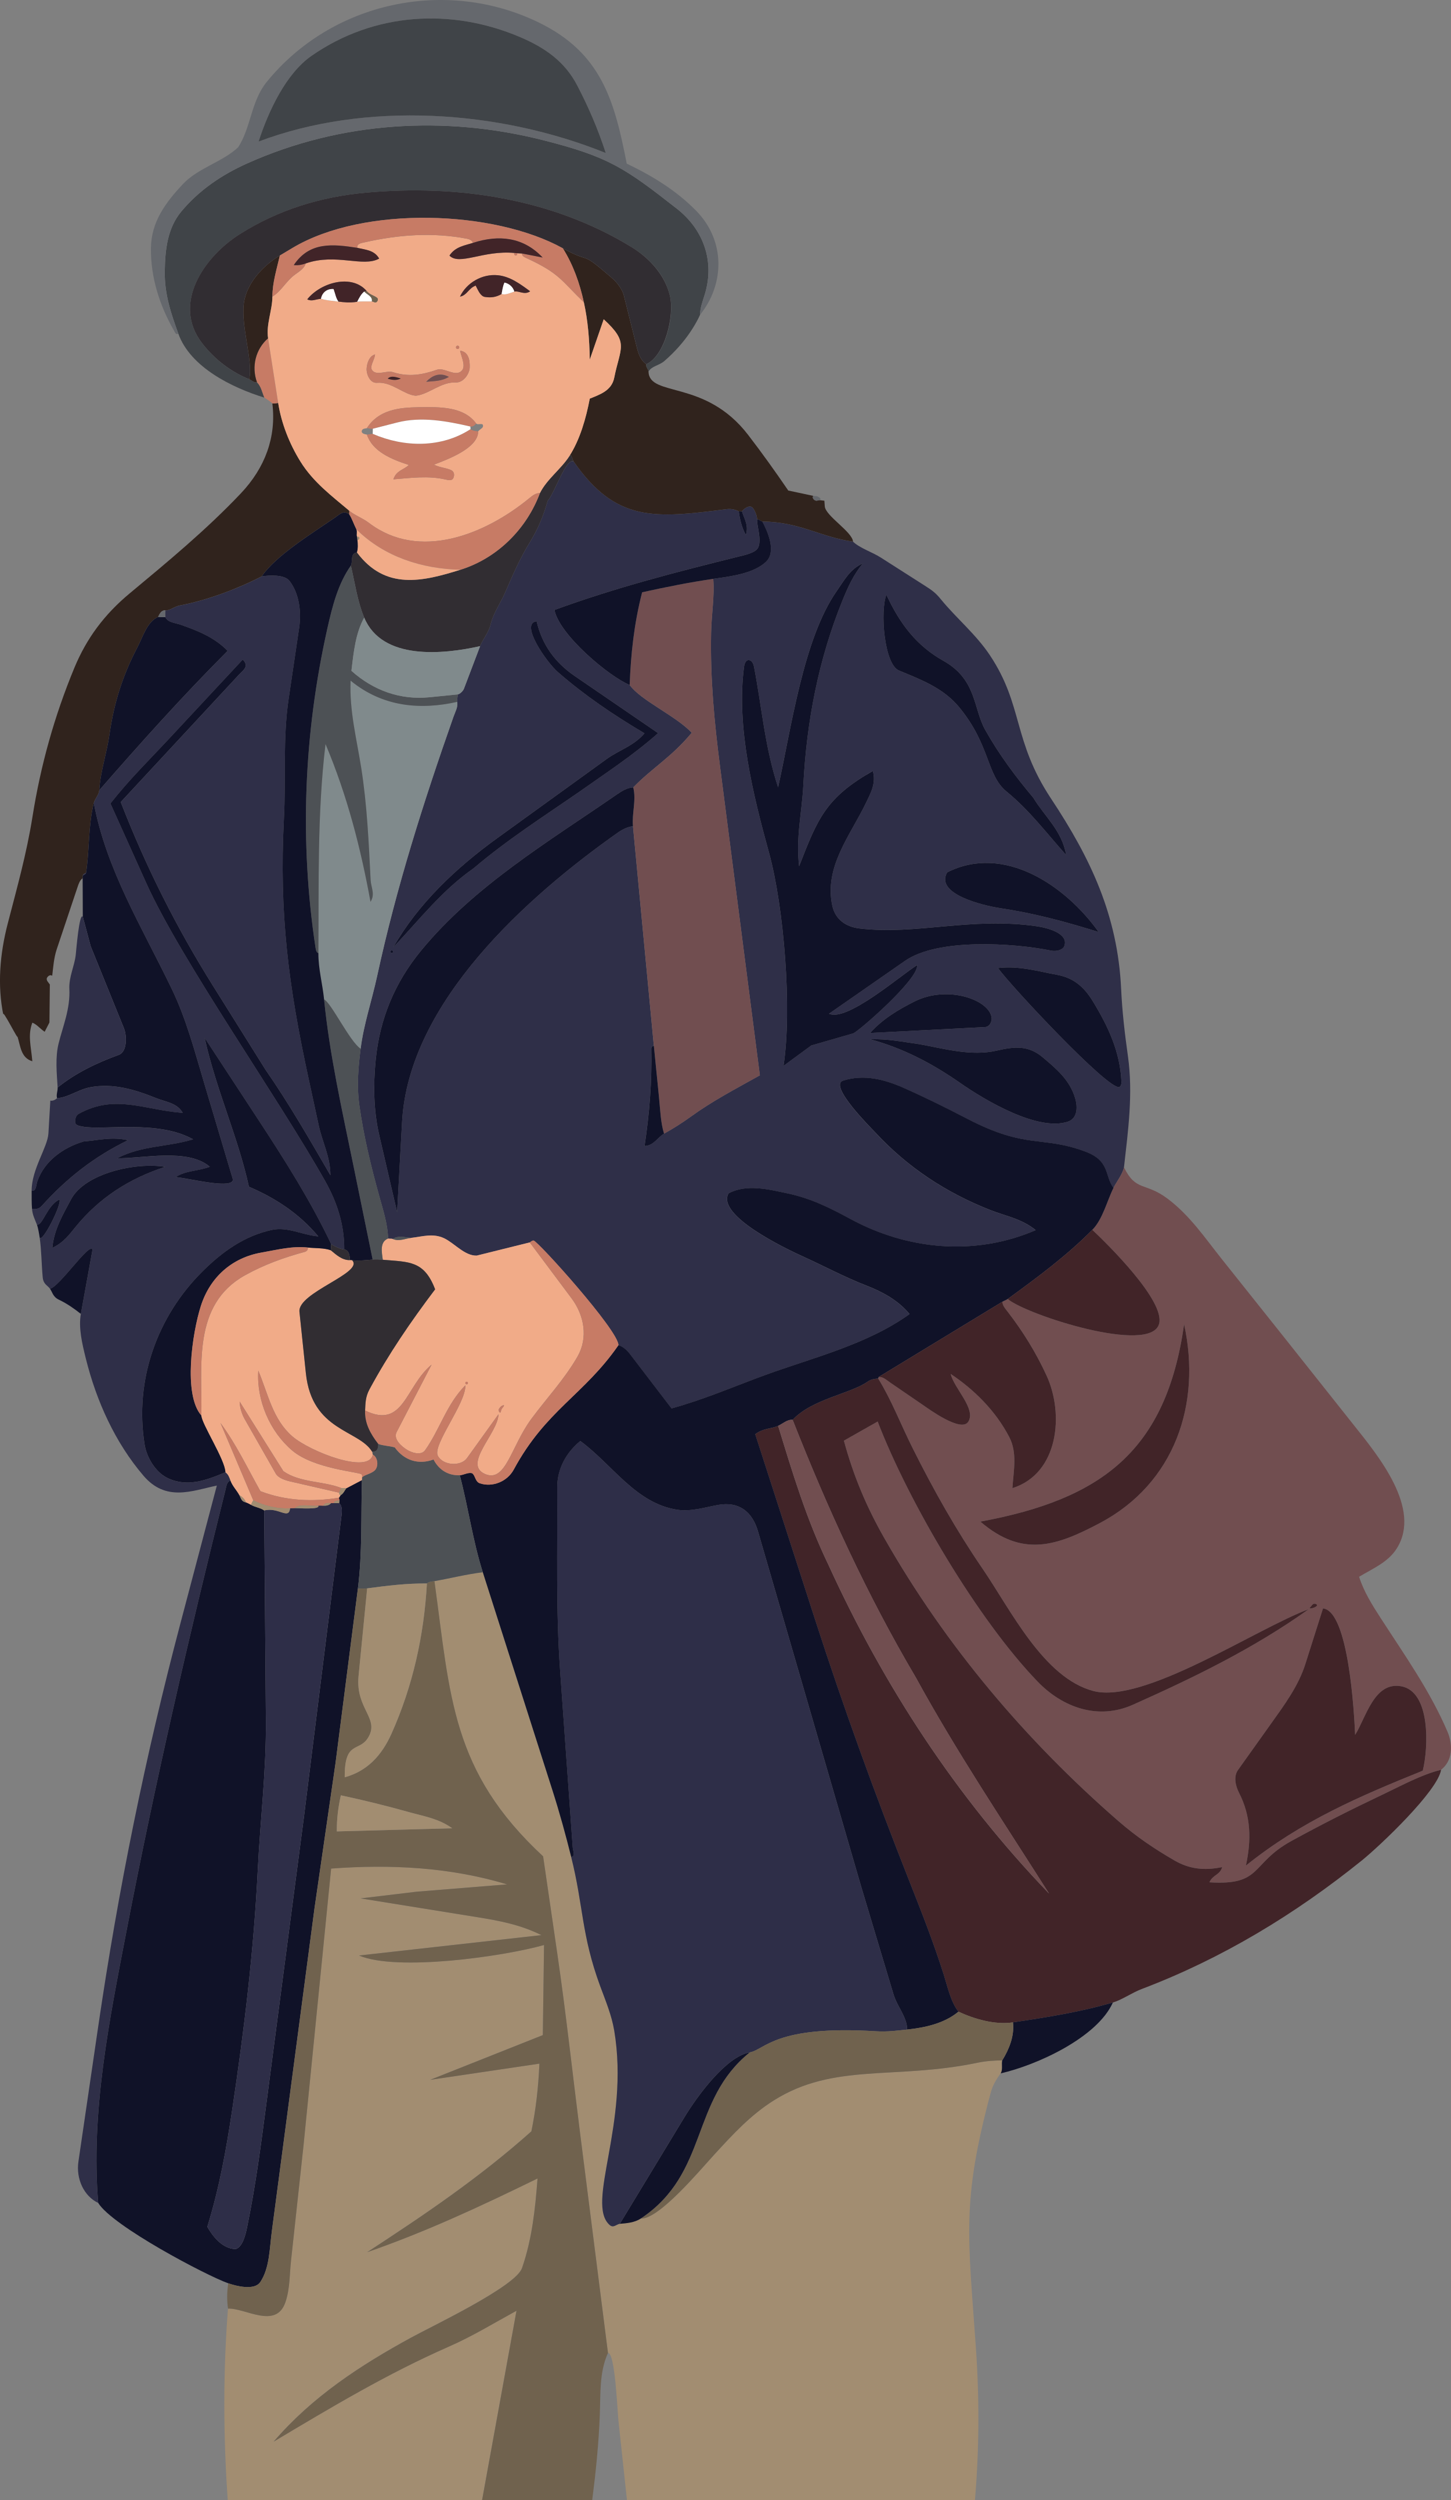 <?xml version="1.0" encoding="UTF-8"?><svg xmlns="http://www.w3.org/2000/svg" id="Layer_2" data-name="Layer 2" viewBox="0 0 1123.97 1935.97">
  <rect x="0" y="0" width="1123.97" height="1935.97" fill="#808080" stroke="none"/>
  <defs>
    <style>
      .cls-1 {
        fill: #2e2e48;
      }

      .cls-2 {
        fill: #714e50;
      }

      .cls-3 {
        fill: #f1ab88;
      }

      .cls-4 {
        fill: #808a8c;
      }

      .cls-5 {
        fill: #30231d;
      }

      .cls-6 {
        fill: #312d32;
      }

      .cls-7 {
        fill: #70624e;
      }

      .cls-8 {
        fill: #fff;
      }

      .cls-9 {
        fill: #65686d;
      }

      .cls-10 {
        fill: #412428;
      }

      .cls-11 {
        fill: #2f2f48;
      }

      .cls-12 {
        fill: #101228;
      }

      .cls-13 {
        fill: #404448;
      }

      .cls-14 {
        fill: #c77b65;
      }

      .cls-15 {
        fill: #a28d71;
      }

      .cls-16 {
        fill: #4d5155;
      }
    </style>
  </defs>
  <g id="Layer_1-2" data-name="Layer 1">
    <g>
      <path class="cls-15" d="M374,1217.52l53.87,168.6c5.77,18.06,10.3,34.7,14.6,51.86,9.49,37.83,7.85,60.35,22.39,99.83,4.17,11.33,8.92,22.53,10.95,34.64,12.11,72.36-22.51,133.96-3.5,150.57,2.93,2.56,5.34-.7,7.83-.97,5.21-.43,11.43-.9,16.18-4.07,13.9.87,45.55-37.08,56.82-49.35,14.36-15.65,28.11-30.71,46.26-42.12,46.71-29.38,93.94-15.78,158.14-29.25,6.55-1.37,13.02-1.65,18.84-1.79-.74,2.9.62,7.46-1.28,10.09-3.07,4.27-6.05,8.89-7.7,15.04-22.65,84.69-17.5,110.52-11.47,197.24,2.81,40.42,2.58,79.07-.72,118.13h-269.56l-6.55-61.02c-.81-7.52-2.66-53.68-8.18-52.87l-21.52-169.58c-5.99-47.24-10.88-92.72-17.72-139.63l-10.99-75.37c-71.04-65.89-71.86-123.44-84.18-213.12,12.5-2.2,24.86-5.35,37.46-6.87Z"/>
      <path class="cls-15" d="M373.43,1935.97h-197.01c-3.48-49.32-3.66-98.96.19-148.25,13.24-.64,37.14,16.31,44.45-4.95,3.56-10.36,3.15-21.11,4.33-32l9.64-88.83,21.44-214.97c45.96-3.46,92.25-1.07,136.29,12.23l-69.88,5.65-43.58,5.2,90.24,14.53c17.12,2.76,33.36,5.77,49.82,13.91l-141.3,15.79c29.35,12.49,111.85.78,143.34-8.13l-.95,69.76-87.26,34.64,84.62-12.53c-.81,18.32-2.69,35.17-6.22,52.42-40.1,35.78-82.82,64.65-127.24,93.61,45.32-15.76,86.68-34.95,132.01-57.1-1.76,23.39-4.19,46.86-12.03,69.38-4.97,14.28-68.72,44.44-86.01,53.89-39.06,21.34-76.53,45.71-106.38,80.52,45.58-27.19,88.29-52.76,135.81-73.63,18.41-8.08,34.36-17.93,52.31-27.73l-26.65,146.58Z"/>
      <path class="cls-11" d="M444.37,357.38c32.85,47.18,62.85,44.02,118.29,36.93,3.87-.5,7.04.33,9.63,1.65.77,6.29,2.24,12.35,5.42,18.3,2.49-7.39-1.36-12.65-2.97-18.32,1.38-2.08,6.1-5.44,8.44-2.6,1.53,1.85,3.42,6.51,3.28,8.74-.32,5.18,3.55,15.28.94,21.63-1.84,4.47-10.68,6.14-15.68,7.38-47.78,11.89-94.24,23.71-142.24,41.24,3.69,19.22,42.44,51.68,58.27,58.09,8.46,11.94,35.64,23.8,48.08,37-16.02,19.23-30.62,27.16-45.32,42.34-4.36.1-8.5,2.55-12.73,5.47-52.99,36.58-110.3,70.71-151.48,120.73-20.42,24.8-32.12,52.74-35.3,84.91-1.91,19.36-1.69,39.03,2.82,58.42l13.78,59.36,3.83-69.85c5.07-92.59,97.03-174.68,167.41-224.23,3.85-2.71,7.74-4.27,11.45-4.83l16.19,170.23c-.8-.27-2.01.69-1.98,2.16.57,25.36-1.42,50.07-5.23,75.27,6.98-.1,10.21-6.81,15.09-9.53,6.96-3.87,13.68-8.05,20.75-13.17,16.74-12.14,34.21-21.21,53.49-31.99l-30.76-238.42c-4.56-35.33-7.74-68.82-7.01-104.37.3-14.53,2.76-28.21,1.66-41.68,12.94-1.88,30.71-3.86,40.66-13.04,8.47-7.82,1.52-23.48-2.67-31.36,29.07.31,44.95,12.02,70.26,15.6,5.77,5.33,14.44,7.78,21.69,12.41l33.72,21.53c5.87,3.75,8.43,5.51,12.62,10.64,12.25,15,27.19,27.06,38.14,43.56,25.86,38.95,17.38,65.75,47.31,110.94,30.63,46.24,51.57,90.38,54.23,147.33.85,18.11,2.81,34.47,5.29,52.22,4.08,29.19.04,57.85-3.1,85.94-1.17,5.41-5.74,11.07-8.17,15.9-7.03-9.54-2.49-20.89-21.77-28.11-33.51-12.55-45.34-1.5-91.13-25.22-16.61-8.61-32.59-16.57-49.68-24.14-14.93-6.61-30.76-10.69-46.87-5.58-11.61,3.68,22.24,37.19,24.75,39.9,25.06,27.08,54.69,46.7,89.33,60.32,11.76,4.62,24.13,6.6,35.14,15.54-47.24,20.36-99.4,15.27-143.54-8.65-15.97-8.66-30.54-15.94-48.63-19.78-14.74-3.13-31.85-7.5-45.75-.05-9.78,17.12,44.76,43.05,57.43,48.79,16.68,7.55,32.15,15.93,49.41,22.65,12.53,4.87,24.49,11.34,33.36,22.01-32.8,23.65-75.72,34.02-111.85,47.23-24.32,8.89-46.83,18.77-72.54,25.85l-32.19-42.08c-2.56-3.35-5.61-5.85-8.9-6.92.08-11.32-62.44-80.63-65.7-81.01-1.06-.12-2.15.81-3.02,1.46l-41.12,10.21c-9.31.24-17.26-9.68-25.22-13.45-8.67-4.1-17.08-1.22-25.56-.27-4.7-.44-10.19-2.06-14.18.87-1.1-.46-2.51-.05-3.65-.38-.22-10.75-3.68-21.48-6.81-32.77-6.48-23.4-12.02-46.16-15.42-70.3-2.18-15.5-.83-29.55.97-43.87,2.39-19.07,8.53-36.62,12.88-56.67,14.85-68.52,35.78-134.21,58.95-200.14,1.63-4.63,3.67-7.74,2.97-11.82-.32-1.86.51-3.88.35-5.75,1.55-.16,4.17-2.53,4.91-4.49l12.49-32.9c2.03-5.36,6.59-10.33,8.1-16.67,2.19-9.22,7.59-16.34,11.26-24.8,5.81-13.42,11.35-26.29,19.12-38.88,6.25-10.14,10.71-20.79,13.81-32.02,5.67-6.58,14.33-33.75,20.17-30.6ZM701.15,743.97c25.22-17.54,83.8-13.81,113.16-7.84,3.87.79,8.93-.51,10.07-3.43,3.82-9.78-12.85-14.2-21.1-15.41-51.23-7.5-93.02,6.96-137.48,1.67-10.68-1.27-18.77-7-21.07-17.47-6.6-30.06,13.87-54.55,25.77-79.22,3.85-7.98,8.3-15.54,5.61-25.26-36.53,20.7-42.78,37-57.1,73.75-2.68-22.23,2.16-41.46,3.25-62.79,2.54-49.5,11.83-97.53,30.41-143.22,4.33-10.64,8.64-19.98,15.68-28.45-9.91,4.23-14.48,13.19-20.29,21.51-25.81,36.89-35.16,106.17-45.34,151.92-10.39-31.56-12.6-62.22-18.66-93.37-.55-2.83-2.05-5.56-4.64-5.17-1.58.23-2.72,2.53-3.05,4.95-6.22,46.26,6.98,99.36,19.34,144.25,11.5,41.75,18.02,121.27,11.2,164.98l21.52-15.81,32.47-9.35c3.47-1,50.57-41.67,49.55-52.88-11.94,7.22-54.36,44.27-68.29,37.64l58.98-41.01ZM825.91,662.17c-3.31-19.12-16.82-29.94-25.45-44.35-13.99-16.65-26.53-33.5-37.24-52.5-9.36-16.61-6.48-39.03-32.36-53.54-20.61-11.55-33.66-28.34-44.22-51.19-4.94,12.26-1.88,53.85,9.81,58.69,17.1,7.07,34.33,13.53,46.53,28.34,24.37,29.58,21.01,52.53,36.78,65.4,17.87,14.59,30.99,32.28,46.16,49.16ZM304.62,733.62c21.3-22.68,37.95-44.28,62.28-61.29,26.16-22.22,54.21-40.09,82.47-59.65,20.6-14.59,40.67-27.53,60.41-44.97l-64.62-44.24c-15.23-10.42-25.36-24.29-29.48-42.37-13.36,1.47,7.67,31.67,16.46,39.33,20.6,17.95,42.82,33.03,67.1,47.41-8.36,9.83-19.69,12.96-29.23,19.86l-84.74,61.25c-32,23.13-61.3,50.75-80.65,84.66ZM774.5,703.19c26.74,4.04,50.18,10.33,76.55,18.55-25.78-36.14-73.45-68.43-117.33-46.22-9.75,16.72,27.61,25.67,40.78,27.66ZM304.47,736.97c0-.55-.45-1-1-1s-1,.45-1,1,.45,1,1,1,1-.45,1-1ZM846.4,775.16c-6.77-11.07-14.92-17.96-27.35-20.24-15.03-2.76-29.73-7.24-46-5.29,10.7,14.7,85.26,94.33,93.88,92.13,1.02-.26,1.85-2.01,1.77-3.82-.99-23.24-10.11-42.85-22.3-62.78ZM762.94,795.34c4.02-.21,5.34-4.78,5.24-6.64-.74-14.11-33.8-26.35-59.93-13.11-12.59,6.38-24.22,13.22-34.29,24.32l88.98-4.57ZM832.9,850.68c-4.2-14.53-14.93-23.19-24.89-31.68-11.43-9.74-22.08-8.62-35.96-5.43-19.74,4.54-40.44-1.47-59.95-4.99-12.93-1.79-24.54-4.28-38.04-3.79,25.42,6.91,47.72,18.51,69.54,33.72,19.41,13.53,60.33,37.8,83.54,30.08,7.2-2.4,7.84-10.65,5.75-17.91Z"/>
      <path class="cls-2" d="M1116.3,1370.43c-15.8,4.01-30.2,12.09-45.75,19.45-23.99,11.36-46.96,22.98-70.14,35.68-32.01,17.54-22.24,34.66-63.55,32.03,2.47-5.89,8.22-5.59,9.86-11.78-13.9,2.93-25.57,1.47-37.04-5.18-15.56-9.02-29.48-18.38-43.44-30.54-71.95-62.62-133.63-135.66-180.99-218.6-13.99-24.5-24.11-48.42-31.54-75.9l26.16-14.83c24.08,62.81,78.02,154.03,124.1,201.6,19.33,19.96,46.7,29.73,73.56,17.75,47-20.97,93.86-43.73,136.22-74.01-40.06,14.76-127.62,73.69-166.82,63.35-38.56-10.17-63.94-62.71-85.71-94.54-20.66-30.2-37.85-60.71-54.27-93.52-9.29-18.58-16.31-37.17-26.69-53.92.14-.38.25-.76.33-1.15,3.38-.37,5.89,2.18,9.05,4.34l24.86,17.02c5.18,3.55,30.19,21.91,35.59,13.18,6.17-9.98-11.15-25.84-13.67-36.93,18.48,12.35,34.86,28.69,45.36,48.83,6.37,12.21,3.39,25.79,2.45,39.6,35.86-11.3,40.13-57.39,26.49-87.08-8.23-17.92-18.22-34.05-30.15-49.51-2.08-2.7-4.08-4.86-4.07-7.79,1.29-.79,2.91-1.24,4.09-2.1,14.34,12.22,110.91,43.43,117.29,19.16,4.65-17.72-39.61-61.28-51.75-72.71,8.07-8.15,11.46-22.66,16.38-32.45,2.43-4.83,7-10.49,8.17-15.9,9.21,18.95,16.44,11.22,33.75,24.25,17.38,13.08,28.95,30.41,42.34,47.21l46.21,57.97,55.97,70.48c18.29,23.03,52.6,64.26,32.99,95.22-6.74,10.63-18.1,15.27-29.16,21.89,3.65,11.53,10.14,21.85,16.87,32.25,18.57,28.71,38.1,56.17,51.58,87.68,4.64,10.86,3.65,22.96-4.93,29.49ZM851.96,1179.41c58.11-30.8,78.75-92.32,65.26-153.93-13.82,97.73-63.4,135.38-157.82,152.82,32.61,28,58.99,18.9,92.55,1.11ZM1018.16,1244.76c3.65-1.52,1.59-3.21-.5-2.82-.68.13-1.27.95-3.03,3.03-.61.72,1.15.79,3.53-.21ZM1102.12,1371.14c4.38-17.51,6.33-61.46-16.95-65.4-20.73-3.51-26.96,24.18-35.44,37.71-.73-16.69-4.96-95.65-24.87-97.97l-13.65,43.01c-5.4,17.03-16.04,31.4-26.38,45.91l-25.8,36.19c-3.62,5.08-1.98,12.33.78,17.69,9.28,18.1,9.63,36.4,5.31,56.36,43.08-34.62,88.26-53.77,137.02-73.51Z"/>
      <path class="cls-10" d="M680.25,1067.48c10.38,16.75,17.39,35.34,26.69,53.92,16.42,32.82,33.61,63.32,54.27,93.52,21.77,31.83,47.15,84.37,85.71,94.54,39.2,10.34,126.76-48.59,166.82-63.35-42.36,30.29-89.22,53.04-136.22,74.01-26.86,11.98-54.22,2.21-73.56-17.75-46.08-47.57-100.02-138.79-124.1-201.6l-26.16,14.83c7.43,27.48,17.55,51.4,31.54,75.9,47.36,82.94,109.04,155.98,180.99,218.6,13.97,12.16,27.89,21.52,43.44,30.54,11.47,6.65,23.14,8.11,37.04,5.18-1.64,6.2-7.39,5.9-9.86,11.78,41.32,2.63,31.55-14.49,63.55-32.03,23.18-12.71,46.15-24.32,70.14-35.68,15.55-7.36,29.95-15.44,45.75-19.45-2.47,16.35-47.41,58.98-61.43,70.28-51.61,41.58-107.99,75.78-170.2,99.41-8.2,3.11-15.41,8.44-22.6,10.55-25.36,7.43-51.33,11.5-77.41,15.4-13.94,2.09-29.85-2.58-42.22-8.29-6-7.58-8.32-18.93-11.34-28.47-8.02-25.34-17.12-48.36-26.92-73.15-26.64-67.39-50.77-133.73-73.1-202.89l-46.07-142.66c6.22-4.74,12.64-4.14,17.75-6.47,11.12,36.28,21.84,72.08,38.89,107.47,42.79,93.7,99.01,179.92,170.96,254.69-36.08-56.76-71.49-109.48-103.15-167.24-38-64.31-68.45-131.02-95.45-199.58,14.77-16.09,45.06-20.23,58.27-29.71,2.47-1.78,5.66-2.08,7.97-2.28Z"/>
      <path class="cls-11" d="M266.68,967.57c-3.68-.47-6.84-2.23-10.09-4-15.8-33.2-35.29-64.08-55.94-95.59l-42.13-64.26c9.05,40.68,25.89,76.75,34.31,115.28,20.83,8.86,39.17,21.05,53.74,38.46-12.84-1.16-23.74-7.65-35.95-5.03-21.35,4.57-38.48,16.96-53.76,32.12-35.28,35.02-52.77,84.34-44.88,133.84,1.66,10.4,8.55,21.5,17.32,25.93,15.56,7.85,30.98,1.78,45.28-4.22,2.16,1.43,3.11,3.96,3.93,6.35-2.85,1.16-2.98,3.81-3.95,7.67-28.27,112.97-54.15,225.03-76.26,339.56-13.68,70.85-28.12,142.02-22.22,212.22-11.2-5.34-17.28-18.73-15.33-32.05l15.32-104.55c15.51-105.86,36.41-209.01,63.72-312.33l28.18-106.6c-19.42,4.12-39.42,12.75-56.84-7.63-21.82-25.55-36.37-57.44-44.64-90.7-2.85-11.48-5.8-23.87-3.86-34.56l9.03-49.81c-2.19-6.02-25.64,28.89-32.95,30.3-1.95-2.78-5.12-3.38-5.62-8.78-.98-10.57-.94-21.13-2.4-31.06,1.67,5.46,17.61-26.05,15.33-29.25-9.61,4.54-12.95,20.42-17.43,19.46-1.6-4.14-3.43-7.53-3.79-12.19,2.42.41,5.32.15,7.49-2.27,19.24-21.42,40.96-38.42,66.85-50.91-12.8-2.88-22.94.07-34.39.98-15.61,4.63-30.21,14.94-35.79,30.71-1.16,3.29-.68,7.89-4.44,7.4-.15-16.44,12.36-33.64,12.98-44.34l1.49-25.45c1.96.43,3.88-.66,5.2-1.84,8.63-.53,16.47-6.75,25.81-8.48,17.56-3.26,34.43,1.72,50.74,8.35,7.7,3.13,16.48,3.73,20.86,11.53-30.47-2.31-52.15-14.81-80.58.7-2.45,1.34-2.94,4.61-2.75,6.74s2.92,2.64,5.77,3.18c16.05,3.07,58.33-5.4,85.56,9.84-20.18,6.11-39.61,4.67-58.83,14.66,19.5.31,54.78-8.06,71.8,6.6-9.76,3.56-18.48,2.8-26.49,7.95,10.89,1.1,40.62,8.76,44.06,3.06.63-1.04-.41-3.48-.96-5.33l-20.78-69.67c-7.49-25.1-14-50.24-25.43-73.9-23.46-48.56-50.42-91.79-60.3-143.83.85-3.44,4-6.3,4.22-9.85,31.78-36.42,63.77-72.17,99.46-107.96-10.57-10.7-23.23-15.55-36.25-20.17-4.68-1.66-9.92-1.62-12.01-5.92-.22-1.75-.24-3.51.02-5.26,3.78.21,6.57-2.92,11.47-3.85,20.95-3.97,44.75-12.93,63.16-22.49,5.55-.86,17.54-1.68,21.59,3.57,7.54,9.79,9.23,24.08,7.44,36.14l-8.17,55.17c-4.58,30.94-2,61.27-3.64,92.84-3.83,73.69,3.64,129.81,19.08,201.08l7.93,36.6c2.78,12.84,8.94,23.98,9.01,38.39-16.42-28.17-31.81-55.1-50.27-81.71l-40.81-65.17c-28.19-45.02-51.45-91.05-71.37-142.15l91.42-98.47c3.37-3.63,8.45-6.56,3.1-11.86l-56.3,60.46c-15.81,16.98-31.26,32.01-46.18,50.97l27.63,61.37c27.03,60.03,101.44,164.98,138.68,231,9.64,17.09,14.88,34.27,14.82,53.03ZM40.54,966.29c8.73-4.1,13.02-10.14,17.89-16.12,18.53-22.74,41.7-37.54,69.49-46.6-22.71-3.78-62.08,4.99-72.82,25.06-6.47,12.09-13.22,23.44-14.56,37.65Z"/>
      <path class="cls-12" d="M185.38,1157.75c1.36,2.55,1.7,5.1,5.07,5.66,1.08.28,3.02,1.31,4.02,1.9,3.23,1.93,7.11,2.16,10.2,4.36l1.3,162.33c.32,39.5-4.32,76.54-6.3,116.16-3.13,62.74-10.47,123.36-19.75,185.23-4.71,31.4-9.93,60.49-19.33,90.99,4.33,7.71,11.88,17.04,21.91,17.24,5.44-1.41,7.76-11.34,8.87-16.73,6.6-32.09,10.6-62.61,14.9-95.39l29.2-222.78,28.77-230.76c.61-4.92,1.43-9.07-1.52-11.95l.24-2.03c.08-.67-.58-1.62-.38-2.21.48-.51.83-1.7,1.43-2.04,1.94-1.08,3.03-3.64,4.21-5.23l12.15-6.37c-.84,28.04.39,56.31-3.18,84.19l-17.33,135.16-16.24,112.11-33.06,250.23c-1.8,13.59-1.72,28.54-8.96,39.33-4.54,6.77-18.65,3.11-24.82.94-16.89-5.93-89.73-44.34-100.69-62.19-5.9-70.2,8.54-141.37,22.22-212.22,22.11-114.53,47.99-226.59,76.26-339.56.96-3.86,1.1-6.51,3.95-7.67,1.44,4.2,4.84,7.5,6.87,11.3Z"/>
      <path class="cls-13" d="M542.31,243.75c-6.23,13.39-16.07,25.8-27.79,35.9-3.99,3.44-9.82,3.83-12.17,8.09-.05-1.77-2.38-3.66-1.75-5.71,14.2-6.07,22.23-37.01,18.28-53.24s-15.79-28.95-29.67-37.45c-61.38-37.56-134.54-48.59-205.49-42.15-35.42,3.22-68.19,13.33-97.96,32.15-27.62,17.46-52.9,53.9-29.07,84.61,9.66,12.45,22.46,22.14,36.31,27.7,1.94.78,3.6,2.8,6.08,2.39,3.2,3.18,3.98,7.8,5.7,11.87-24.97-7.72-57.29-23.44-66.64-49.52-5.62-15.68-10.8-30.46-10.5-48.5.27-16.35,1.96-33.17,12.9-46.23,13.68-16.34,31.02-28.21,51.03-37.17,72.44-32.43,152.87-37.34,229.61-17.83,50.23,12.78,62.67,21.22,103.25,53.04,20.55,16.11,29.25,40.63,21.59,65.97-1.62,5.34-3.95,11.37-3.7,16.07Z"/>
      <path class="cls-5" d="M215.48,312.02c2.43,15.59,8.61,31.43,17.2,45.31,9.93,16.04,24.34,26.73,37.89,38.18l-.06,2.71c-4.49-3.3-7.23-.02-11.2,2.7-17.39,11.92-45.69,29.38-56.59,45.38-18.41,9.55-42.21,18.52-63.16,22.49-4.9.93-7.69,4.06-11.47,3.85-3.24-.18-4.54,2.91-5.62,5.08-8.65,3.87-11.68,15.3-16.28,24.06-11.17,21.27-17.92,42.86-21.31,66.48-2.18,15.17-7.13,29.27-8,43.69-.21,3.56-3.36,6.42-4.22,9.85-4.41,17.75-3.26,36.15-6.02,54.16-.98.33-2.15.95-2.5,2.01-.17.51-.11,1.61-.11,2.12-2.16,1.42-3.04,4.05-4.05,7.09l-16,47.8c-2.35,7.02-2.72,14.08-3.54,20.64-1.38-1.09-3.2.07-3.97,1.45-1.13,2.01,1.34,3.95,2.14,5.29l-.31,29.41-3.71,7.22c-4.13-2.93-6.1-5.73-9.54-7.07-3.72,9.86-.96,18.25,0,29.89-8.98-2.7-9.11-11.7-11.68-19.71,1.95,6.07-12.44-23.04-10.73-15.92-4.76-23.11-2.79-47.32,3.38-71.09,7.22-27.83,14.59-54.04,19.14-82.61,6.38-40.1,17.01-78.06,32.46-115.36,9.56-23.07,23.4-41.45,42.71-57.52,29.92-24.91,59.4-49.25,86.15-77.46,18.88-19.91,27.66-43.64,24.49-69.72,1.51.08,3.02-.05,4.5-.39Z"/>
      <path class="cls-5" d="M500.59,282.02c-.63,2.06,1.7,3.94,1.75,5.71.59,20.15,43.82,5.67,77.15,49.01,10.95,14.24,20.97,28.26,31.11,43.11l19.37,4.14c-1.12,1.56.53,3.22,1.8,3.61s2.32-.41,3.26-.29l3.55.44.31,4.32c.53,7.44,21.38,19.74,21.88,27.37-25.31-3.58-41.19-15.29-70.26-15.6-1.28-.24-2.59-1.77-4.05-1.76.14-2.23-1.75-6.89-3.28-8.74-2.34-2.84-7.06.53-8.44,2.6-.73-.19-1.8.35-2.46.02-2.59-1.33-5.76-2.15-9.63-1.65-55.44,7.09-85.43,10.25-118.29-36.93-.71-1.03-.87-2.41-1.46-3.59-.55-1.11-.77-1.63-1.99-.39,8.4-12.98,13.05-29.56,15.94-44.7,7.55-3.1,16.91-6.05,18.92-16.1,4.73-23.7,11.8-27.1-8.13-45.38l-10.79,31.22c-.31-16.26-1.45-30.11-4.57-44.31-3.25-14.82-8.2-28.92-16.3-41.86,23.62,13.1,11.68.09,38.73,23.62,3.43,2.98,7.44,8.49,8.53,12.86l10.12,40.53c1.32,5.27,3.2,9.95,7.22,12.75Z"/>
      <path class="cls-9" d="M542.31,243.75c-.26-4.69,2.08-10.72,3.7-16.07,7.67-25.34-1.04-49.86-21.59-65.97-40.59-31.82-53.02-40.26-103.25-53.04-76.74-19.52-157.17-14.6-229.61,17.83-20,8.95-37.35,20.83-51.03,37.17-10.93,13.06-12.63,29.88-12.9,46.23-.3,18.04,4.88,32.82,10.5,48.5-1.88,1.05-2.38-.68-3.38-2.43-11.15-19.49-18.1-41.23-17.83-63.83.24-20.41,11.33-35.18,24.52-49.35,11.85-12.73,31.01-17.36,43.04-28.75,9.83-14.9,9.96-35.59,22.01-50.45C256.94,1.38,345.23-17.54,417.15,17.32c48.66,23.59,58.78,60.41,68.33,109.39,20.2,9.65,38.42,20.89,53.68,36.4,23.23,23.62,21.92,57.3,3.15,80.64ZM469.24,118.49c-6.3-19.31-13.64-36.07-22.19-52.46-9.73-18.66-25.21-29.2-43.96-37.22-53.47-22.85-113.4-19.21-161.76,14.4-19.75,13.73-33.32,42.64-41.03,66.4,82.7-31.23,185.59-24.79,268.94,8.87Z"/>
      <path class="cls-12" d="M862.07,1550.66c-12.27,27.3-58.93,48.53-86.97,54.9,1.89-2.63.53-7.19,1.28-10.09,5.4-8.71,9.52-19.14,8.28-29.41,26.07-3.9,52.05-7.97,77.41-15.4Z"/>
      <path class="cls-12" d="M24.8,936.14c-.37-4.76-.24-9.34-.28-14.09,3.76.49,3.28-4.11,4.44-7.4,5.58-15.77,20.18-26.08,35.79-30.71,11.45-.91,21.59-3.86,34.39-.98-25.89,12.49-47.61,29.49-66.85,50.91-2.17,2.42-5.07,2.68-7.49,2.27Z"/>
      <path class="cls-12" d="M62.63,1017.46c-4.92-3.94-10.66-7.98-16.81-10.9-4.9-2.33-4.99-5.59-7.11-8.6,7.31-1.41,30.76-36.33,32.95-30.3l-9.03,49.81Z"/>
      <path class="cls-14" d="M207.67,261.92l7.81,50.1c-1.47.34-2.99.47-4.5.39-1.89-1.74-4.05-3.13-6.2-4.51-1.72-4.07-2.49-8.69-5.7-11.87-4.41-12.17-1.09-25.63,8.59-34.1Z"/>
      <path class="cls-12" d="M30.69,958.12c-.4-2.7-1.15-7.32-2.1-9.79,4.48.96,7.82-14.92,17.43-19.46,2.27,3.19-13.66,34.7-15.33,29.25Z"/>
      <path class="cls-9" d="M635.04,387.31c-.94-.12-2.05.67-3.26.29-1.27-.39-2.92-2.05-1.8-3.61,1.27.27,2.83-.08,4.48,1.1.58.42,1.77,1.03.58,2.22Z"/>
      <path class="cls-1" d="M702.68,1571.61c-7.74.83-15.12,1.9-24.23,1.33-78.08-4.84-85.86,14.31-97.73,16.37-18.14,3.16-40.36,33.38-50.64,50.33l-49.96,82.4c-2.49.28-4.9,3.54-7.83.97-19-16.62,15.62-78.21,3.5-150.57-2.03-12.11-6.78-23.31-10.95-34.64-14.54-39.48-12.9-62-22.39-99.83,3.45-.69,1.36-4.6,1.14-7.66l-9.72-136.25c-3.4-47.7-1.97-94.07-2.28-141.9-.1-15.15,7.38-27.7,17.9-36.31,25.01,18.4,42.86,48.22,75.01,53.23,10.54,1.64,21.59-1.87,31.52-3.68,16.35-2.98,26.68,5.15,31.13,20.47l79.98,275.26,24.95,83.11c2.96,9.85,10.6,17.69,10.58,27.37Z"/>
      <path class="cls-12" d="M862.51,919.89c-4.92,9.79-8.31,24.29-16.38,32.45-19.98,20.18-42.7,36.93-65.54,53.55-1.18.86-2.8,1.31-4.09,2.1l-95.92,58.34c-.08.39-.19.77-.33,1.15-2.31.2-5.49.5-7.97,2.28-13.21,9.47-43.5,13.62-58.27,29.71-4.2-.41-7.74,3.06-11.25,4.66-5.11,2.33-11.53,1.73-17.75,6.47l46.07,142.66c22.34,69.16,46.46,135.5,73.1,202.89,9.8,24.79,18.89,47.81,26.92,73.15,3.02,9.55,5.34,20.89,11.34,28.47-11.05,9.17-25.82,12.35-39.76,13.85.02-9.68-7.62-17.52-10.58-27.37l-24.95-83.11-79.98-275.26c-4.45-15.32-14.79-23.46-31.13-20.47-9.93,1.81-20.98,5.33-31.52,3.68-32.15-5.02-50-34.84-75.01-53.23-10.52,8.61-17.99,21.16-17.9,36.31.31,47.82-1.12,94.2,2.28,141.9l9.72,136.25c.22,3.07,2.31,6.98-1.14,7.66-4.3-17.16-8.83-33.8-14.6-51.86l-53.87-168.6c-7.77-24.31-11.29-50.45-17.83-75.13,2.9-.1,6.77-2.58,9.62-1.49,2.44,1.76,2.29,6.53,5.89,7.74,9.72,3.26,21.21-1.23,26.31-10.67,24.84-46.04,54.41-57.72,81.1-96.33,3.29,1.07,6.34,3.57,8.9,6.92l32.19,42.08c25.71-7.08,48.22-16.96,72.54-25.85,36.13-13.2,79.05-23.57,111.85-47.23-8.87-10.66-20.83-17.14-33.36-22.01-17.27-6.72-32.73-15.1-49.41-22.65-12.67-5.74-67.21-31.67-57.43-48.79,13.9-7.45,31-3.08,45.75.05,18.09,3.84,32.66,11.13,48.63,19.78,44.14,23.92,96.3,29.02,143.54,8.65-11.01-8.94-23.39-10.91-35.14-15.54-34.64-13.62-64.27-33.24-89.33-60.32-2.5-2.71-36.36-36.22-24.75-39.9,16.11-5.11,31.94-1.03,46.87,5.58,17.09,7.56,33.06,15.53,49.68,24.14,45.79,23.72,57.61,12.67,91.13,25.22,19.28,7.22,14.74,18.58,21.77,28.11Z"/>
      <path class="cls-7" d="M784.66,1566.06c1.24,10.27-2.88,20.7-8.28,29.41-5.81.14-12.29.42-18.84,1.79-64.2,13.47-111.44-.13-158.14,29.25-18.15,11.42-31.9,26.48-46.26,42.12-11.26,12.27-42.92,50.22-56.82,49.35,52.98-35.31,38.06-91.36,84.41-128.66,11.86-2.07,19.64-21.21,97.73-16.37,9.1.56,16.49-.5,24.23-1.33,13.95-1.5,28.71-4.67,39.76-13.85,12.37,5.71,28.27,10.38,42.22,8.29Z"/>
      <path class="cls-16" d="M356.16,1142.38c6.55,24.68,10.06,50.82,17.83,75.13-12.6,1.51-24.96,4.67-37.46,6.87-1.99.35-4.32.39-5.86,1.83-15.22-.21-31.15,1.73-46.28,3.78-2.36.32-4.84-.15-7.21.32,3.58-27.89,2.34-56.15,3.18-84.19l.06-2.09c2.43-2.17,6.32-2.5,9.5-5.05,3.68-2.95,2.85-10.59-1.15-12.56-.33-.68-.16-1.67-.56-2.31,1.53.19,3.13-.35,3.78-1.42.97-1.57,1.01-3.15.93-4.6,3.79,1.51,8.2,1.43,12.86,2.75,7.19,9.99,18.32,13.69,30.02,9.35,4.58,8.8,12.09,12.49,20.35,12.2Z"/>
      <path class="cls-12" d="M580.73,1589.32c-46.35,37.29-31.43,93.34-84.41,128.66-4.75,3.17-10.98,3.64-16.18,4.07l49.96-82.4c10.27-16.94,32.5-47.16,50.64-50.33Z"/>
      <path class="cls-7" d="M336.54,1224.38c12.32,89.68,13.14,147.23,84.18,213.12l10.99,75.37c6.84,46.91,11.73,92.39,17.72,139.63l21.52,169.58c-6.73,14.81-5.69,31.08-6.33,47.91-.86,22.76-3.13,44.56-5.89,65.98h-85.29l26.65-146.58c-17.95,9.8-33.9,19.65-52.31,27.73-47.52,20.87-90.23,46.43-135.81,73.63,29.85-34.81,67.31-59.18,106.38-80.52,17.28-9.44,81.04-39.61,86.01-53.89,7.83-22.52,10.26-45.99,12.03-69.38-45.33,22.15-86.68,41.34-132.01,57.1,44.42-28.96,87.14-57.83,127.24-93.61,3.54-17.24,5.42-34.09,6.22-52.42l-84.62,12.53,87.26-34.64.95-69.76c-31.49,8.91-113.99,20.62-143.34,8.13l141.3-15.79c-16.46-8.15-32.7-11.16-49.82-13.91l-90.24-14.53,43.58-5.2,69.88-5.65c-44.04-13.3-90.34-15.69-136.29-12.23l-21.44,214.97-9.64,88.83c-1.18,10.89-.77,21.64-4.33,32-7.31,21.26-31.21,4.3-44.45,4.95-.97-6.52-.85-13.13.16-19.63,6.17,2.17,20.28,5.82,24.82-.94,7.24-10.79,7.16-25.74,8.96-39.33l33.06-250.23,16.24-112.11,17.33-135.16c2.36-.47,4.85,0,7.21-.32l-6.67,67.88c-2.54,25.88,17.17,32.97,6.99,48.34-6.89,10.41-17.94,1.74-17.71,30.07,17.68-4.87,28.76-17.19,36.16-33.62,16.68-37.09,25.3-76.57,27.51-116.45,1.54-1.44,3.87-1.48,5.86-1.83ZM350.27,1415.75c-10.47-7.49-21.58-9.17-33.08-12.39-17.88-5.01-35.17-9.27-53.17-13.12-2.15,9.94-3.17,18.38-3.11,27.95l89.37-2.43Z"/>
      <path class="cls-15" d="M330.68,1226.21c-2.22,39.88-10.83,79.36-27.51,116.45-7.39,16.44-18.47,28.75-36.16,33.62-.22-28.33,10.83-19.66,17.71-30.07,10.17-15.37-9.53-22.47-6.99-48.34l6.67-67.88c15.13-2.05,31.07-3.99,46.28-3.78Z"/>
      <path class="cls-15" d="M350.27,1415.75l-89.37,2.43c-.06-9.57.96-18.01,3.11-27.95,18.01,3.85,35.29,8.11,53.17,13.12,11.5,3.22,22.62,4.9,33.08,12.39Z"/>
      <path class="cls-2" d="M552.52,448.24c1.1,13.47-1.36,27.16-1.66,41.68-.74,35.55,2.45,69.04,7.01,104.37l30.76,238.42c-19.28,10.78-36.75,19.85-53.49,31.99-7.06,5.12-13.79,9.3-20.75,13.17-2.65-8.53-2.9-17.84-3.88-27.72l-4.01-40.18-16.19-170.23c-.93-9.75,2.7-20.15.22-29.98,14.71-15.18,29.31-23.11,45.32-42.34-12.44-13.2-39.62-25.05-48.08-37,.84-23.67,3.36-47.4,9.64-71.77,18.99-4.21,37-7.78,55.12-10.41Z"/>
      <path class="cls-3" d="M410.36,962.08l32.37,43.31c9.82,13.15,13.01,30.48,4.56,45.17-10.15,17.64-23.75,31.98-35.76,48.25-15.83,21.44-19.73,49.62-35.84,42.59-17.47-7.63,10.12-31.5,10.45-46.26l-24.42,33.99c-4.72,6.57-18.55,5.87-22.58-1.85-4.33-8.31,21.9-40.69,21.34-54.54-14.47,14.5-19.66,33.92-31.13,50.18-3.33,4.72-11.03,1.66-14.18-.31-4.07-2.55-10.77-8.2-7.92-13.68l27.08-52.21c-20.49,16.91-21.44,50.19-51.53,35.52.27-5.52.2-10.47,3.4-16.4,14.78-27.35,31.92-52.39,50.84-77.43-8.51-22.41-20.18-21.11-40.52-22.89-.83-5.99-2.47-13.88,4.11-16.46,1.14.33,2.55-.08,3.65.38,4.97,2.07,9.66-.37,14.18-.87,8.47-.95,16.89-3.83,25.56.27,7.96,3.77,15.91,13.69,25.22,13.45l41.12-10.21ZM362.47,1070.97c0-.55-.45-1-1-1s-1,.45-1,1,.45,1,1,1,1-.45,1-1ZM387.91,1093.45c.47-3.63,2.43-3.45,2.46-5.37-2.28.38-3.3,2.09-3.88,2.99-.68,1.05.54,3.73,1.42,2.37Z"/>
      <path class="cls-12" d="M701.15,743.97l-58.98,41.01c13.93,6.63,56.35-30.42,68.29-37.64,1.01,11.21-46.08,51.88-49.55,52.88l-32.47,9.35-21.52,15.81c6.82-43.72.3-123.23-11.2-164.98-12.36-44.89-25.56-97.98-19.34-144.25.33-2.43,1.46-4.72,3.05-4.95,2.59-.38,4.09,2.34,4.64,5.17,6.06,31.15,8.27,61.81,18.66,93.37,10.19-45.75,19.54-115.03,45.34-151.92,5.82-8.32,10.38-17.28,20.29-21.51-7.04,8.46-11.35,17.8-15.68,28.45-18.59,45.69-27.87,93.72-30.41,143.22-1.09,21.33-5.93,40.56-3.25,62.79,14.32-36.75,20.57-53.04,57.1-73.75,2.68,9.71-1.76,17.28-5.61,25.26-11.9,24.67-32.37,49.17-25.77,79.22,2.3,10.47,10.39,16.2,21.07,17.47,44.47,5.29,86.25-9.17,137.48-1.67,8.25,1.21,24.92,5.62,21.1,15.41-1.14,2.92-6.2,4.21-10.07,3.43-29.37-5.98-87.94-9.7-113.16,7.84Z"/>
      <path class="cls-4" d="M354.17,543.49c.7,4.08-1.35,7.19-2.97,11.82-23.17,65.93-44.1,131.62-58.95,200.14-4.35,20.06-10.49,37.6-12.88,56.67-8.4-5.5-22.74-35.5-28.34-38.21-1.18-11.8-4.52-23.96-4.42-35.84.46-53.71-.97-107.59,5.53-161.93,16.94,40.21,27.27,80.68,34.85,122.18,3.79-5.89.38-11.25.1-16.8-1.49-29.38-2.71-57.95-7.31-87.05-3.6-22.77-9.17-43.92-8.23-67.43,24.97,20.52,54.21,22.84,82.61,16.44Z"/>
      <path class="cls-12" d="M490.52,609.76c2.48,9.84-1.15,20.23-.22,29.98-3.71.55-7.6,2.12-11.45,4.83-70.38,49.54-162.33,131.63-167.41,224.23l-3.83,69.85-13.78-59.36c-4.5-19.4-4.73-39.07-2.82-58.42,3.18-32.17,14.88-60.11,35.3-84.91,41.18-50.02,98.49-84.15,151.48-120.73,4.22-2.92,8.37-5.36,12.73-5.47Z"/>
      <path class="cls-6" d="M444.37,357.38c-5.85-3.15-14.5,24.02-20.17,30.6-3.1,11.23-7.56,21.88-13.81,32.02-7.77,12.59-13.3,25.46-19.12,38.88-3.66,8.46-9.06,15.58-11.26,24.8-1.51,6.34-6.07,11.31-8.1,16.67-28.45,6.38-75.87,11.32-89.8-22.12-5.33-12.81-7.16-26.81-10.35-40.22,1.69-2.89-.7-9.71,4.76-10.19,22.05,29.47,50.87,22.51,80.09,13.4,28.47-8.88,51.23-31.46,61.63-59.39,5.25-10.59,16.33-18.64,22.68-28.44,1.22-1.24,1.43-.72,1.99.39.59,1.18.74,2.56,1.46,3.59Z"/>
      <path class="cls-16" d="M271.77,438.02c3.19,13.4,5.01,27.41,10.35,40.22-6.68,11.95-8.19,26.69-9.91,41.23,17.04,15.3,38.03,22.73,60.41,20.48l21.9-2.2c.16,1.88-.66,3.89-.35,5.75-28.4,6.39-57.64,4.08-82.61-16.44-.94,23.5,4.63,44.65,8.23,67.43,4.6,29.1,5.82,57.67,7.31,87.05.28,5.55,3.7,10.92-.1,16.8-7.58-41.5-17.91-81.97-34.85-122.18-6.5,54.34-5.07,108.22-5.53,161.93-1.34-.38-1.85-1.78-2.24-4.35-12.47-82.46-9.04-165.38,9.13-246.78,4.03-18.04,8.48-35.12,18.25-48.94Z"/>
      <path class="cls-14" d="M479.09,1041.64c-26.69,38.6-56.26,50.29-81.1,96.33-5.09,9.44-16.59,13.93-26.31,10.67-3.6-1.21-3.45-5.98-5.89-7.74-2.85-1.09-6.72,1.39-9.62,1.49-8.25.29-15.77-3.41-20.35-12.2-11.7,4.35-22.83.65-30.02-9.35-4.67-1.32-9.08-1.24-12.86-2.75-6-7.75-10.61-16.04-10.13-25.84,30.09,14.67,31.04-18.61,51.53-35.52l-27.08,52.21c-2.84,5.48,3.85,11.13,7.92,13.68,3.14,1.97,10.85,5.04,14.18.31,11.47-16.26,16.66-35.69,31.13-50.18.56,13.85-25.67,46.23-21.34,54.54,4.03,7.72,17.86,8.42,22.58,1.85l24.42-33.99c-.33,14.76-27.92,38.64-10.45,46.26,16.1,7.03,20.01-21.15,35.84-42.59,12.01-16.27,25.61-30.61,35.76-48.25,8.45-14.69,5.26-32.02-4.56-45.17l-32.37-43.31c.87-.64,1.96-1.58,3.02-1.46,3.26.38,65.78,69.68,65.7,81.01Z"/>
      <path class="cls-12" d="M832.9,850.68c2.1,7.26,1.45,15.52-5.75,17.91-23.21,7.72-64.13-16.54-83.54-30.08-21.82-15.21-44.13-26.81-69.54-33.72,13.5-.48,25.11,2.01,38.04,3.79,19.51,3.52,40.2,9.53,59.95,4.99,13.88-3.2,24.53-4.32,35.96,5.43,9.96,8.49,20.69,17.15,24.89,31.68Z"/>
      <path class="cls-12" d="M590.52,403.84c4.19,7.88,11.14,23.54,2.67,31.36-9.96,9.18-27.72,11.17-40.66,13.04-18.12,2.63-36.12,6.2-55.12,10.41-6.28,24.36-8.8,48.1-9.64,71.77-15.83-6.41-54.58-38.87-58.27-58.09,48-17.53,94.46-29.35,142.24-41.24,5-1.24,13.84-2.92,15.68-7.38,2.61-6.35-1.26-16.44-.94-21.63,1.46,0,2.77,1.52,4.05,1.76Z"/>
      <path class="cls-12" d="M846.4,775.16c12.19,19.93,21.31,39.54,22.3,62.78.08,1.8-.75,3.55-1.77,3.82-8.62,2.2-83.17-77.43-93.88-92.13,16.26-1.95,30.97,2.53,46,5.29,12.43,2.29,20.58,9.17,27.35,20.24Z"/>
      <path class="cls-4" d="M371.92,500.35l-12.49,32.9c-.74,1.96-3.36,4.33-4.91,4.49l-21.9,2.2c-22.39,2.25-43.37-5.18-60.41-20.48,1.72-14.54,3.24-29.28,9.91-41.23,13.93,33.44,61.35,28.5,89.8,22.12Z"/>
      <path class="cls-12" d="M825.91,662.17c-15.17-16.89-28.29-34.58-46.16-49.16-15.77-12.87-12.41-35.83-36.78-65.4-12.2-14.8-29.42-21.27-46.53-28.34-11.69-4.83-14.75-46.43-9.81-58.69,10.56,22.85,23.61,39.64,44.22,51.19,25.88,14.51,23,36.93,32.36,53.54,10.71,19.01,23.26,35.85,37.24,52.5,8.63,14.41,22.14,25.24,25.45,44.35Z"/>
      <path class="cls-12" d="M774.5,703.19c-13.17-1.99-50.53-10.94-40.78-27.66,43.88-22.22,91.55,10.08,117.33,46.22-26.37-8.23-49.81-14.51-76.55-18.55Z"/>
      <path class="cls-16" d="M279.38,812.13c-1.79,14.33-3.15,28.37-.97,43.87,3.4,24.13,8.94,46.89,15.42,70.3,3.12,11.28,6.59,22.01,6.81,32.77-6.58,2.58-4.94,10.47-4.11,16.46-2.34-.2-5.55-.4-7.87-.16l-14.93-72.93c-8.87-43.33-18.39-85.5-22.69-128.52,5.6,2.71,19.93,32.71,28.34,38.21Z"/>
      <path class="cls-12" d="M304.62,733.62c19.35-33.91,48.65-61.53,80.65-84.66l84.74-61.25c9.54-6.9,20.87-10.03,29.23-19.86-24.28-14.38-46.5-29.46-67.1-47.41-8.8-7.66-29.83-37.87-16.46-39.33,4.13,18.08,14.26,31.94,29.48,42.37l64.62,44.24c-19.74,17.44-39.81,30.38-60.41,44.97-28.26,19.56-56.31,37.43-82.47,59.65-24.32,17.01-40.98,38.61-62.28,61.29Z"/>
      <path class="cls-12" d="M762.94,795.34l-88.98,4.57c10.06-11.1,21.7-17.94,34.29-24.32,26.13-13.24,59.19-.99,59.93,13.11.1,1.86-1.22,6.43-5.24,6.64Z"/>
      <path class="cls-12" d="M514.38,877.88c-4.89,2.72-8.11,9.43-15.09,9.53,3.8-25.21,5.8-49.91,5.23-75.27-.03-1.47,1.18-2.43,1.98-2.16l4.01,40.18c.99,9.89,1.23,19.19,3.88,27.72Z"/>
      <path class="cls-12" d="M572.29,395.96c.65.33,1.73-.2,2.46-.02,1.6,5.67,5.46,10.93,2.97,18.32-3.18-5.96-4.66-12.02-5.42-18.3Z"/>
      <path class="cls-16" d="M318.47,958.57c-4.51.51-9.21,2.95-14.18.87,3.98-2.93,9.48-1.31,14.18-.87Z"/>
      <circle class="cls-12" cx="303.47" cy="736.97" r="1"/>
      <path class="cls-10" d="M1102.12,1371.14c-48.76,19.74-93.94,38.89-137.02,73.51,4.33-19.96,3.97-38.26-5.31-56.36-2.75-5.37-4.4-12.61-.78-17.69l25.8-36.19c10.35-14.51,20.98-28.88,26.38-45.91l13.65-43.01c19.91,2.31,24.14,81.27,24.87,97.97,8.49-13.53,14.72-41.22,35.44-37.71,23.28,3.94,21.33,47.89,16.95,65.4Z"/>
      <path class="cls-10" d="M680.58,1066.33l95.92-58.34c-.01,2.92,1.98,5.08,4.07,7.79,11.93,15.47,21.92,31.6,30.15,49.51,13.64,29.69,9.37,75.78-26.49,87.08.94-13.81,3.92-27.39-2.45-39.6-10.51-20.14-26.88-36.49-45.36-48.83,2.52,11.1,19.84,26.95,13.67,36.93-5.4,8.73-30.41-9.63-35.59-13.18l-24.86-17.02c-3.16-2.16-5.66-4.71-9.05-4.34Z"/>
      <path class="cls-10" d="M851.96,1179.41c-33.57,17.79-59.94,26.89-92.55-1.11,94.42-17.44,143.99-55.09,157.82-152.82,13.49,61.6-7.15,123.12-65.26,153.93Z"/>
      <path class="cls-10" d="M780.59,1005.89c22.84-16.62,45.56-33.36,65.54-53.55,12.14,11.43,56.4,54.99,51.75,72.71-6.37,24.27-102.95-6.94-117.29-19.16Z"/>
      <path class="cls-10" d="M1018.16,1244.76c-2.38.99-4.14.93-3.53.21,1.75-2.08,2.35-2.9,3.03-3.03,2.09-.38,4.15,1.3.5,2.82Z"/>
      <path class="cls-2" d="M614.02,1099.46c27,68.56,57.45,135.28,95.45,199.58,31.66,57.75,67.07,110.48,103.15,167.24-71.95-74.77-128.18-161-170.96-254.69-17.05-35.39-27.77-71.19-38.89-107.47,3.52-1.61,7.06-5.07,11.25-4.66Z"/>
      <path class="cls-12" d="M270.51,398.22c2.32,3.68,3.59,7.85,5.57,11.7.83,1.62-.09,4.1.5,5.82.24.7.16,1.5.27,2.23.51,3.28.58,6.64-.33,9.85-5.46.48-3.07,7.31-4.76,10.19-9.77,13.81-14.22,30.89-18.25,48.94-18.18,81.39-21.6,164.32-9.13,246.78.39,2.56.9,3.97,2.24,4.35-.1,11.88,3.24,24.04,4.42,35.84,4.3,43.02,13.82,85.19,22.69,128.52l14.93,72.93c-5.29.56-10.53,1.01-15.88.56-.59-.05-1.19-.13-1.78-.12.02-3.13-.55-7.75-4.32-8.23.06-18.76-5.18-35.94-14.82-53.03-37.23-66.02-111.65-170.97-138.68-231l-27.63-61.37c14.92-18.96,30.38-33.99,46.18-50.97l56.3-60.46c5.35,5.3.27,8.23-3.1,11.86l-91.42,98.47c19.92,51.09,43.18,97.13,71.37,142.15l40.81,65.17c18.45,26.61,33.85,53.53,50.27,81.71-.06-14.41-6.22-25.55-9.01-38.39l-7.93-36.6c-15.45-71.27-22.91-127.39-19.08-201.08,1.64-31.58-.95-61.9,3.64-92.84l8.17-55.17c1.79-12.06.1-26.35-7.44-36.14-4.04-5.25-16.03-4.43-21.59-3.57,10.9-16,39.2-33.46,56.59-45.38,3.97-2.72,6.71-6,11.2-2.7Z"/>
      <path class="cls-3" d="M256.24,968.18c4.12,3.4,8.69,7.75,14.76,7.63.59-.01,1.19.07,1.78.12,9.45,9.7-42.4,24.91-40.83,39.9l4.98,47.63c4.69,44.84,40.87,43.57,51.28,60.65.39.64.23,1.63.56,2.31-3.07,15.48-48.88-2.43-62.42-14.23-15.09-13.15-18.53-32.36-26.27-50.81-1.49,22.8,8.83,47.19,26.41,61.98,16.85,14.18,52.03,16.51,53.62,18.37.43.51.5,1.43.33,2.31l-.06,2.09-12.15,6.37c-1.24-.34-2.79.2-3.99-.27-13.68-5.35-32.18-4.06-44.74-13.01l-33.86-53.88c.1,4.78,1.8,9.92,4.02,13.8l23.89,41.91c2.03,3.56,7.48,5.28,11.29,6.15l37.9,8.71c-.15.72.33,2.23,1.28,1.83-.6.34-.95,1.53-1.43,2.04-20.01,3.34-41.01,2.57-60.87-5.05-10.35-18.48-18.75-36.33-30.94-52.83l25.42,59.91c-.71,1.1-1.29,2.27-1.72,3.5-.99-.59-2.94-1.62-4.02-1.9-.83-2.54-2.84-4.3-5.07-5.66-2.03-3.8-5.43-7.1-6.87-11.3-.82-2.39-1.77-4.92-3.93-6.35-.1-9.51-18.75-38-18.62-43.97.8-37.94-7.31-85.76,33.91-108.63,14.75-8.18,30.04-13.7,46.22-18.09,1.97-.53,2.59-2.2,2.31-3.35,5.53.63,12.49.17,17.84,2.12Z"/>
      <path class="cls-12" d="M44.2,850.41c-.81-2.73.61-5.61.45-8.27,14.03-11.28,29.65-18.79,47.44-25.33,6.49-2.38,6.25-14.8,3.88-20.64l-25.73-63.44-6.1-22.85-.11-29.79c0-.5-.06-1.6.11-2.12.7-.46,2.35-1.02,2.5-2.01,2.76-18.01,1.61-36.41,6.02-54.16,9.89,52.04,36.84,95.26,60.3,143.83,11.43,23.66,17.94,48.8,25.43,73.9l20.78,69.67c.55,1.85,1.59,4.29.96,5.33-3.44,5.7-33.17-1.95-44.06-3.06,8.01-5.15,16.73-4.39,26.49-7.95-17.03-14.66-52.3-6.28-71.8-6.6,19.21-9.99,38.65-8.55,58.83-14.66-27.23-15.25-69.51-6.78-85.56-9.84-2.84-.54-5.57-1.05-5.77-3.18s.3-5.4,2.75-6.74c28.43-15.52,50.12-3.01,80.58-.7-4.38-7.8-13.15-8.4-20.86-11.53-16.31-6.62-33.18-11.6-50.74-8.35-9.34,1.73-17.18,7.95-25.81,8.48Z"/>
      <path class="cls-12" d="M256.59,963.57l-.35,4.6c-5.35-1.94-12.31-1.48-17.84-2.12-11.79-1.35-23.62,1.72-35.99,3.9-22.78,4.01-39.72,19.08-46.83,41.34-6.72,21.03-13.77,68.73.39,84.82-.13,5.97,18.52,34.46,18.62,43.97-14.31,6-29.72,12.07-45.28,4.22-8.77-4.42-15.67-15.52-17.32-25.93-7.89-49.5,9.6-98.82,44.88-133.84,15.27-15.16,32.41-27.54,53.76-32.12,12.21-2.62,23.11,3.88,35.95,5.03-14.57-17.42-32.91-29.6-53.74-38.46-8.42-38.54-25.26-74.6-34.31-115.28l42.13,64.26c20.66,31.51,40.14,62.39,55.94,95.59Z"/>
      <path class="cls-12" d="M122.47,477.73l5.61.18c2.09,4.3,7.33,4.26,12.01,5.92,13.03,4.62,25.68,9.47,36.25,20.17-35.69,35.79-67.68,71.54-99.46,107.96.86-14.42,5.82-28.52,8-43.69,3.39-23.62,10.14-45.21,21.31-66.48,4.6-8.76,7.64-20.19,16.28-24.06Z"/>
      <path class="cls-12" d="M40.54,966.29c1.34-14.21,8.09-25.56,14.56-37.65,10.75-20.08,50.12-28.84,72.82-25.06-27.8,9.06-50.96,23.85-69.49,46.6-4.87,5.98-9.17,12.02-17.89,16.12Z"/>
      <path class="cls-6" d="M266.68,967.57c3.77.48,4.34,5.1,4.32,8.23-6.07.12-10.64-4.23-14.76-7.63l.35-4.6c3.25,1.77,6.41,3.53,10.09,4Z"/>
      <path class="cls-9" d="M128.09,472.64c-.25,1.74-.23,3.51-.02,5.26l-5.61-.18c1.08-2.17,2.38-5.26,5.62-5.08Z"/>
      <path class="cls-1" d="M262.71,1164c2.95,2.88,2.13,7.03,1.52,11.95l-28.77,230.76-29.2,222.78c-4.3,32.78-8.3,63.3-14.9,95.39-1.11,5.39-3.43,15.32-8.87,16.73-10.04-.19-17.59-9.53-21.91-17.24,9.41-30.5,14.62-59.58,19.33-90.99,9.28-61.88,16.61-122.5,19.75-185.23,1.98-39.62,6.61-76.66,6.3-116.16l-1.3-162.33c11.15-2.83,18.97,7.57,20.05-1.71l3.59-.09c2.56-.07,20.18,1.33,18.16-1.9,1.29-.17,2.7-.05,4,0,2.22.09,4.48-.21,6-2h2l4.25.03Z"/>
      <path class="cls-14" d="M262.58,1159.76c-.2.59.46,1.54.38,2.21-1.72,0-3.82.16-4.49,2h-2c-2.17-.09-5.09-.43-6,2-1.3-.05-2.71-.17-4,0-6.11.79-13.22-2.1-18.16,1.9l-3.59.09c-9.86.57-19.7-1.75-28.53-6.16l-25.42-59.91c12.19,16.49,20.59,34.35,30.94,52.83,19.86,7.61,40.86,8.38,60.87,5.05Z"/>
      <path class="cls-15" d="M224.72,1167.96c-1.08,9.27-8.9-1.12-20.05,1.71-3.09-2.2-6.97-2.44-10.2-4.36.43-1.23,1.01-2.41,1.72-3.5,8.83,4.41,18.67,6.72,28.53,6.16Z"/>
      <path class="cls-15" d="M268.22,1152.49c-1.18,1.6-2.27,4.15-4.21,5.23-.94.41-1.42-1.1-1.28-1.83.26-1.3,1-2.47,1.5-3.68,1.2.47,2.75-.07,3.99.27Z"/>
      <path class="cls-15" d="M190.45,1163.4c-3.37-.56-3.71-3.11-5.07-5.66,2.23,1.36,4.24,3.12,5.07,5.66Z"/>
      <path class="cls-15" d="M262.96,1161.97l-.24,2.03-4.25-.03c.67-1.84,2.77-2.01,4.49-2Z"/>
      <path class="cls-6" d="M500.59,282.02c-4.02-2.81-5.9-7.48-7.22-12.75l-10.12-40.53c-1.09-4.36-5.1-9.87-8.53-12.86-27.05-23.53-15.11-10.53-38.73-23.62-53.02-29.39-154.03-33.42-209.49-.22l-9.73,5.82c-11.85,7.1-24.09,19.47-27.37,34-4.07,18.03,7.11,47.61,3.58,61.77-13.84-5.55-26.65-15.25-36.31-27.7-23.83-30.71,1.45-67.14,29.07-84.61,29.77-18.82,62.54-28.94,97.96-32.15,70.95-6.44,144.11,4.59,205.49,42.15,13.88,8.49,25.81,21.58,29.67,37.45s-4.08,47.17-18.28,53.24Z"/>
      <path class="cls-5" d="M216.78,197.86c-2.43,10.6-5.74,20.9-5.77,31.79-.03,10.52-4.99,21.69-3.34,32.27-9.68,8.48-13.01,21.94-8.59,34.1-2.48.41-4.14-1.61-6.08-2.39,3.53-14.17-7.66-43.74-3.58-61.77,3.28-14.54,15.52-26.91,27.37-34Z"/>
      <path class="cls-3" d="M366.46,188.05c-6.33,2.06-13.78,2.89-18.3,9.88,7.66,7.97,26.3-4.27,50.16-2.05-.5,2.37,2.59,2.85,2.31.22l3.69.21c-.08,1.87,1.67,2.74,3.79,3.71,25.46,11.71,26.75,17.33,44.18,34.11,3.11,14.21,4.25,28.06,4.57,44.31l10.79-31.22c19.93,18.28,12.86,21.68,8.13,45.38-2.01,10.05-11.36,13-18.92,16.1-2.89,15.14-7.54,31.72-15.94,44.7-6.35,9.8-17.43,17.84-22.68,28.44-3.04-.09-5.41,1.64-8.18,3.91-34.16,28.1-85.24,48.91-124.33,19.13-4.96-3.78-11.02-5.85-15.17-9.36-13.55-11.45-27.96-22.14-37.89-38.18-8.6-13.88-14.77-29.72-17.2-45.31l-7.81-50.1c-1.65-10.59,3.31-21.75,3.34-32.27,6.98-4.09,10.55-12.1,17.86-17.28,3.43-2.43,6.96-4.82,8.01-8.4,23.44-8.11,44.3,3.26,56.83-3.74-3.74-6.49-10.18-6.76-16.9-8.3-.47-3.16,2.48-3.6,5.55-4.28,26.53-5.95,52.62-7.91,79.37-2.8,2.41.46,4.02,1.54,4.73,3.2ZM388.53,227.69c3.23.88,6-.63,9.88-1.89,3.51-.86,7.75,2.92,12.25-.23-7.55-5.55-15.43-11.46-24.97-12.43-12.19-1.24-24.31,5.83-29.39,16.54,5.48-.94,6.55-6.43,12.16-8.53,2.2,4.36,3.86,8.3,7.27,8.81,4.57.68,8.44.22,12.79-2.26ZM248.65,231.37c3.87,1.21,7.89,1.49,13.51,2.17,4.27.52,8.45,1.08,14.51.16,3.2-.48,6.56-.16,11.33-.29,1.02-.03,2.22,1.2,3.45.6.85-.41,2.01-2.36.55-3.47-2.41-1.83-5.44-2.21-7.93-5.14-11.34-13.39-35.4-6.92-46.09,6.4,3.6,1.8,6.34-.04,10.66-.43ZM355.74,268.97c0-.7-.57-1.27-1.27-1.27s-1.27.57-1.27,1.27.57,1.27,1.27,1.27,1.27-.57,1.27-1.27ZM290.54,274.44c-4.7,1.32-6.26,7.08-6.54,10.81-.32,4.32,2.54,11.65,8.05,11.17,11.33-.98,20.92,9.37,30.04,10.01,9.89-.93,19.46-10.75,30.86-10.27,6.43.27,10.72-7.18,10.89-11.41.23-5.61-.76-12.28-7.45-13.21,1.03,5.42,5.52,13.36-.01,16.54-5.06,2.91-12.53-3.61-17.85-1.78-11.58,4-22,5.8-34.14,1.89-4.58-1.48-11.43,2.46-15.27-.62s.84-7.89,1.42-13.14ZM284.16,331.6c-1.12.14-2.01.28-2.67.56-.97.41-1.73,1.75-1.04,2.81.5.76,1.56,1.2,3.77,1.57,4.3,13.02,18.75,19.07,32.48,23.52-3.95,3.86-9.68,4.11-11.98,11.11,13.45-1.01,26.81-3,40.61.19,2.6.6,4.9.99,5.91-1.34.95-2.21.76-5.07-2.47-6.28-4.35-1.64-8.57-1.81-12.62-3.95,10.56-4,34.39-12.79,34.23-25.78,1.85-2.11,4.28-2.54,3.73-4.78-.45-1.87-4.22.13-5.26-1.29-9.58-13.15-28.05-12.85-44.26-12.61-15.54.23-31.35,1.95-40.44,16.28Z"/>
      <path class="cls-11" d="M64.15,677.98c.35-1.06,1.52-1.68,2.5-2.01-.15.99-1.8,1.55-2.5,2.01Z"/>
      <path class="cls-14" d="M436,192.26c8.1,12.94,13.05,27.04,16.3,41.86-17.43-16.78-18.72-22.39-44.18-34.11-2.12-.97-3.86-1.84-3.79-3.71l16.02,3.14c-14.83-15.85-33.96-17.87-53.89-11.39-.7-1.66-2.31-2.74-4.73-3.2-26.75-5.12-52.83-3.16-79.37,2.8-3.07.69-6.02,1.12-5.55,4.28-19.2-3.03-37.15-4.84-49.28,13.37,4.22.38,7.01-.53,9.34-1.33-1.05,3.58-4.58,5.97-8.01,8.4-7.31,5.18-10.88,13.19-17.86,17.28.03-10.89,3.34-21.19,5.77-31.79l9.73-5.82c55.46-33.2,156.47-29.17,209.49.22Z"/>
      <path class="cls-13" d="M469.24,118.49c-83.35-33.65-186.24-40.09-268.94-8.87,7.71-23.77,21.29-52.68,41.03-66.4,48.35-33.61,108.29-37.26,161.76-14.4,18.75,8.01,34.23,18.56,43.96,37.22,8.55,16.39,15.89,33.15,22.19,52.46Z"/>
      <path class="cls-11" d="M44.65,842.14c-.67-11.15-1.97-23.24.79-34.29,3.41-13.61,9.02-26.58,8.28-41.98-.45-9.28,4-17.8,4.96-26.51.33-3.02,2.73-32.91,5.46-29.47l6.1,22.85,25.73,63.44c2.37,5.84,2.6,18.26-3.88,20.64-17.79,6.54-33.41,14.05-47.44,25.33Z"/>
      <path class="cls-6" d="M288.66,975.37c2.32-.24,5.53-.05,7.87.16,20.34,1.78,32.01.48,40.52,22.89-18.92,25.03-36.06,50.07-50.84,77.43-3.21,5.93-3.13,10.88-3.4,16.4-.48,9.8,4.13,18.1,10.13,25.84.08,1.45.04,3.03-.93,4.6-.66,1.07-2.25,1.61-3.78,1.42-10.41-17.08-46.6-15.81-51.28-60.65l-4.98-47.63c-1.57-14.99,50.28-30.2,40.83-39.9,5.35.46,10.59,0,15.88-.56Z"/>
      <path class="cls-14" d="M288.78,1126.41c4,1.97,4.83,9.61,1.15,12.56-3.18,2.55-7.07,2.88-9.5,5.05.17-.88.11-1.8-.33-2.31-1.59-1.86-36.77-4.19-53.62-18.37-17.58-14.79-27.9-39.18-26.41-61.98,7.74,18.45,11.19,37.66,26.27,50.81,13.54,11.8,59.36,29.71,62.42,14.23Z"/>
      <path class="cls-14" d="M387.91,1093.45c-.87,1.36-2.09-1.32-1.42-2.37.58-.9,1.6-2.61,3.88-2.99-.03,1.92-1.99,1.74-2.46,5.37Z"/>
      <circle class="cls-14" cx="361.47" cy="1070.97" r="1"/>
      <path class="cls-14" d="M418.25,381.83c-10.4,27.93-33.16,50.51-61.63,59.39-29.71-.74-58.89-9.9-80.54-31.3-1.99-3.85-3.25-8.02-5.57-11.7l.06-2.71c4.15,3.51,10.21,5.58,15.17,9.36,39.09,29.78,90.17,8.97,124.33-19.13,2.77-2.28,5.14-4,8.18-3.91Z"/>
      <path class="cls-3" d="M356.62,441.22c-29.22,9.11-58.04,16.08-80.09-13.4.91-3.21.84-6.57.33-9.85,2.25.03,1.9-2.8-.27-2.23-.59-1.72.33-4.21-.5-5.82,21.64,21.39,50.82,30.56,80.54,31.3Z"/>
      <path class="cls-15" d="M276.86,417.97c-.11-.73-.03-1.53-.27-2.23,2.17-.58,2.52,2.26.27,2.23Z"/>
      <path class="cls-14" d="M238.4,966.06c.29,1.15-.34,2.81-2.31,3.35-16.18,4.39-31.47,9.91-46.22,18.09-41.22,22.87-33.11,70.69-33.91,108.63-14.15-16.09-7.1-63.79-.39-84.82,7.11-22.26,24.05-37.33,46.83-41.34,12.37-2.18,24.2-5.25,35.99-3.9Z"/>
      <path class="cls-14" d="M264.23,1152.22c-.49,1.21-1.24,2.38-1.5,3.68l-37.9-8.71c-3.81-.88-9.26-2.59-11.29-6.15l-23.89-41.91c-2.21-3.88-3.91-9.02-4.02-13.8l33.86,53.88c12.56,8.95,31.06,7.67,44.74,13.01Z"/>
      <path class="cls-15" d="M246.47,1165.97c2.01,3.23-15.6,1.83-18.16,1.9,4.94-4,12.05-1.1,18.16-1.9Z"/>
      <path class="cls-15" d="M256.47,1163.97c-1.52,1.79-3.78,2.09-6,2,.91-2.43,3.83-2.09,6-2Z"/>
      <path class="cls-14" d="M370.38,334.01c.16,12.99-23.67,21.78-34.23,25.78,4.06,2.13,8.27,2.31,12.62,3.95,3.23,1.21,3.42,4.08,2.47,6.28-1.01,2.33-3.31,1.94-5.91,1.34-13.81-3.19-27.17-1.2-40.61-.19,2.31-7,8.03-7.25,11.98-11.11-13.73-4.45-28.18-10.5-32.48-23.52l4.48-.6c24.48,10.63,53.23,11.02,75.76-3.64,1.68,1.33,3.84,1.52,5.91,1.7Z"/>
      <path class="cls-14" d="M290.54,274.44c-.58,5.25-5.29,10.05-1.42,13.14s10.69-.86,15.27.62c12.14,3.91,22.55,2.1,34.14-1.89,5.32-1.84,12.79,4.69,17.85,1.78,5.53-3.18,1.04-11.11.01-16.54,6.68.93,7.68,7.6,7.45,13.21-.18,4.23-4.46,11.68-10.89,11.41-11.4-.48-20.97,9.34-30.86,10.27-9.12-.64-18.7-10.99-30.04-10.01-5.5.48-8.37-6.85-8.05-11.17.28-3.72,1.84-9.49,6.54-10.81ZM347.74,291.87c-7.56-4.02-13.42-.62-17.61,3.78,6.44-.6,11.79-.39,17.61-3.78ZM310.43,293.13c-5.25-1.78-7.96-2.02-10.11.07,4.08,1.34,7.25,1.35,10.11-.07Z"/>
      <path class="cls-14" d="M368.86,327.93c-.92,1.32-2.75,2.76-4.51,2.36-18.15-4.17-37.92-7.92-56.66-3.12l-18.89,4.83c-1.45.37-3.13-.5-4.64-.39,9.09-14.34,24.89-16.06,40.44-16.28,16.21-.24,34.67-.54,44.26,12.61Z"/>
      <path class="cls-10" d="M276.82,191.93c6.72,1.54,13.16,1.81,16.9,8.3-12.53,7-33.39-4.37-56.83,3.74-2.33.81-5.12,1.71-9.34,1.33,12.13-18.21,30.08-16.4,49.28-13.37Z"/>
      <path class="cls-10" d="M398.41,225.8c-.99-3.3-3.58-6.04-7.62-6.99-1.45,3.13-1.64,6.06-2.26,8.89-4.35,2.49-8.22,2.94-12.79,2.26-3.41-.51-5.07-4.44-7.27-8.81-5.61,2.1-6.69,7.59-12.16,8.53,5.07-10.72,17.19-17.78,29.39-16.54,9.53.97,17.41,6.87,24.97,12.43-4.5,3.15-8.74-.63-12.25.23Z"/>
      <path class="cls-10" d="M284.07,225.4l-1.92.34c-2.54,2.09-3.98,5.09-5.49,7.96-6.07.92-10.24.36-14.51-.16-1.97-2.54-2.38-5.81-3.8-9.71-5.47-.42-8.96,3.18-9.71,7.54-4.32.39-7.06,2.24-10.66.43,10.69-13.32,34.74-19.79,46.09-6.4Z"/>
      <path class="cls-8" d="M262.16,233.54c-5.62-.69-9.65-.96-13.51-2.17.75-4.36,4.24-7.96,9.71-7.54,1.43,3.9,1.83,7.18,3.8,9.71Z"/>
      <path class="cls-8" d="M288.01,233.41c-4.77.13-8.13-.19-11.33.29,1.5-2.87,2.94-5.88,5.49-7.96,2.22,2.53,6.73,3.77,5.85,7.67Z"/>
      <path class="cls-8" d="M398.41,225.8c-3.88,1.26-6.65,2.78-9.88,1.89.62-2.82.81-5.75,2.26-8.89,4.04.95,6.62,3.69,7.62,6.99Z"/>
      <path class="cls-7" d="M288.01,233.41c.89-3.9-3.62-5.14-5.85-7.67l1.92-.34c2.49,2.94,5.52,3.31,7.93,5.14,1.47,1.11.3,3.06-.55,3.47-1.23.6-2.43-.63-3.45-.6Z"/>
      <circle class="cls-14" cx="354.47" cy="268.97" r="1.27"/>
      <path class="cls-14" d="M398.33,195.88l2.31.22c.28,2.63-2.82,2.16-2.31-.22Z"/>
      <path class="cls-10" d="M404.33,196.3l-3.69-.21-2.31-.22c-23.87-2.22-42.51,10.02-50.16,2.05,4.51-6.99,11.97-7.82,18.3-9.88,19.93-6.48,39.06-4.46,53.89,11.39l-16.02-3.14Z"/>
      <path class="cls-8" d="M364.35,330.29l.12,2.02c-22.53,14.66-51.28,14.26-75.76,3.64l.1-3.95,18.89-4.83c18.74-4.79,38.51-1.05,56.66,3.12Z"/>
      <path class="cls-2" d="M347.74,291.87c-5.82,3.39-11.17,3.18-17.61,3.78,4.19-4.4,10.05-7.8,17.61-3.78Z"/>
      <path class="cls-10" d="M310.43,293.13c-2.86,1.42-6.03,1.42-10.11.07,2.15-2.1,4.86-1.85,10.11-.07Z"/>
    </g>
  </g>
</svg>